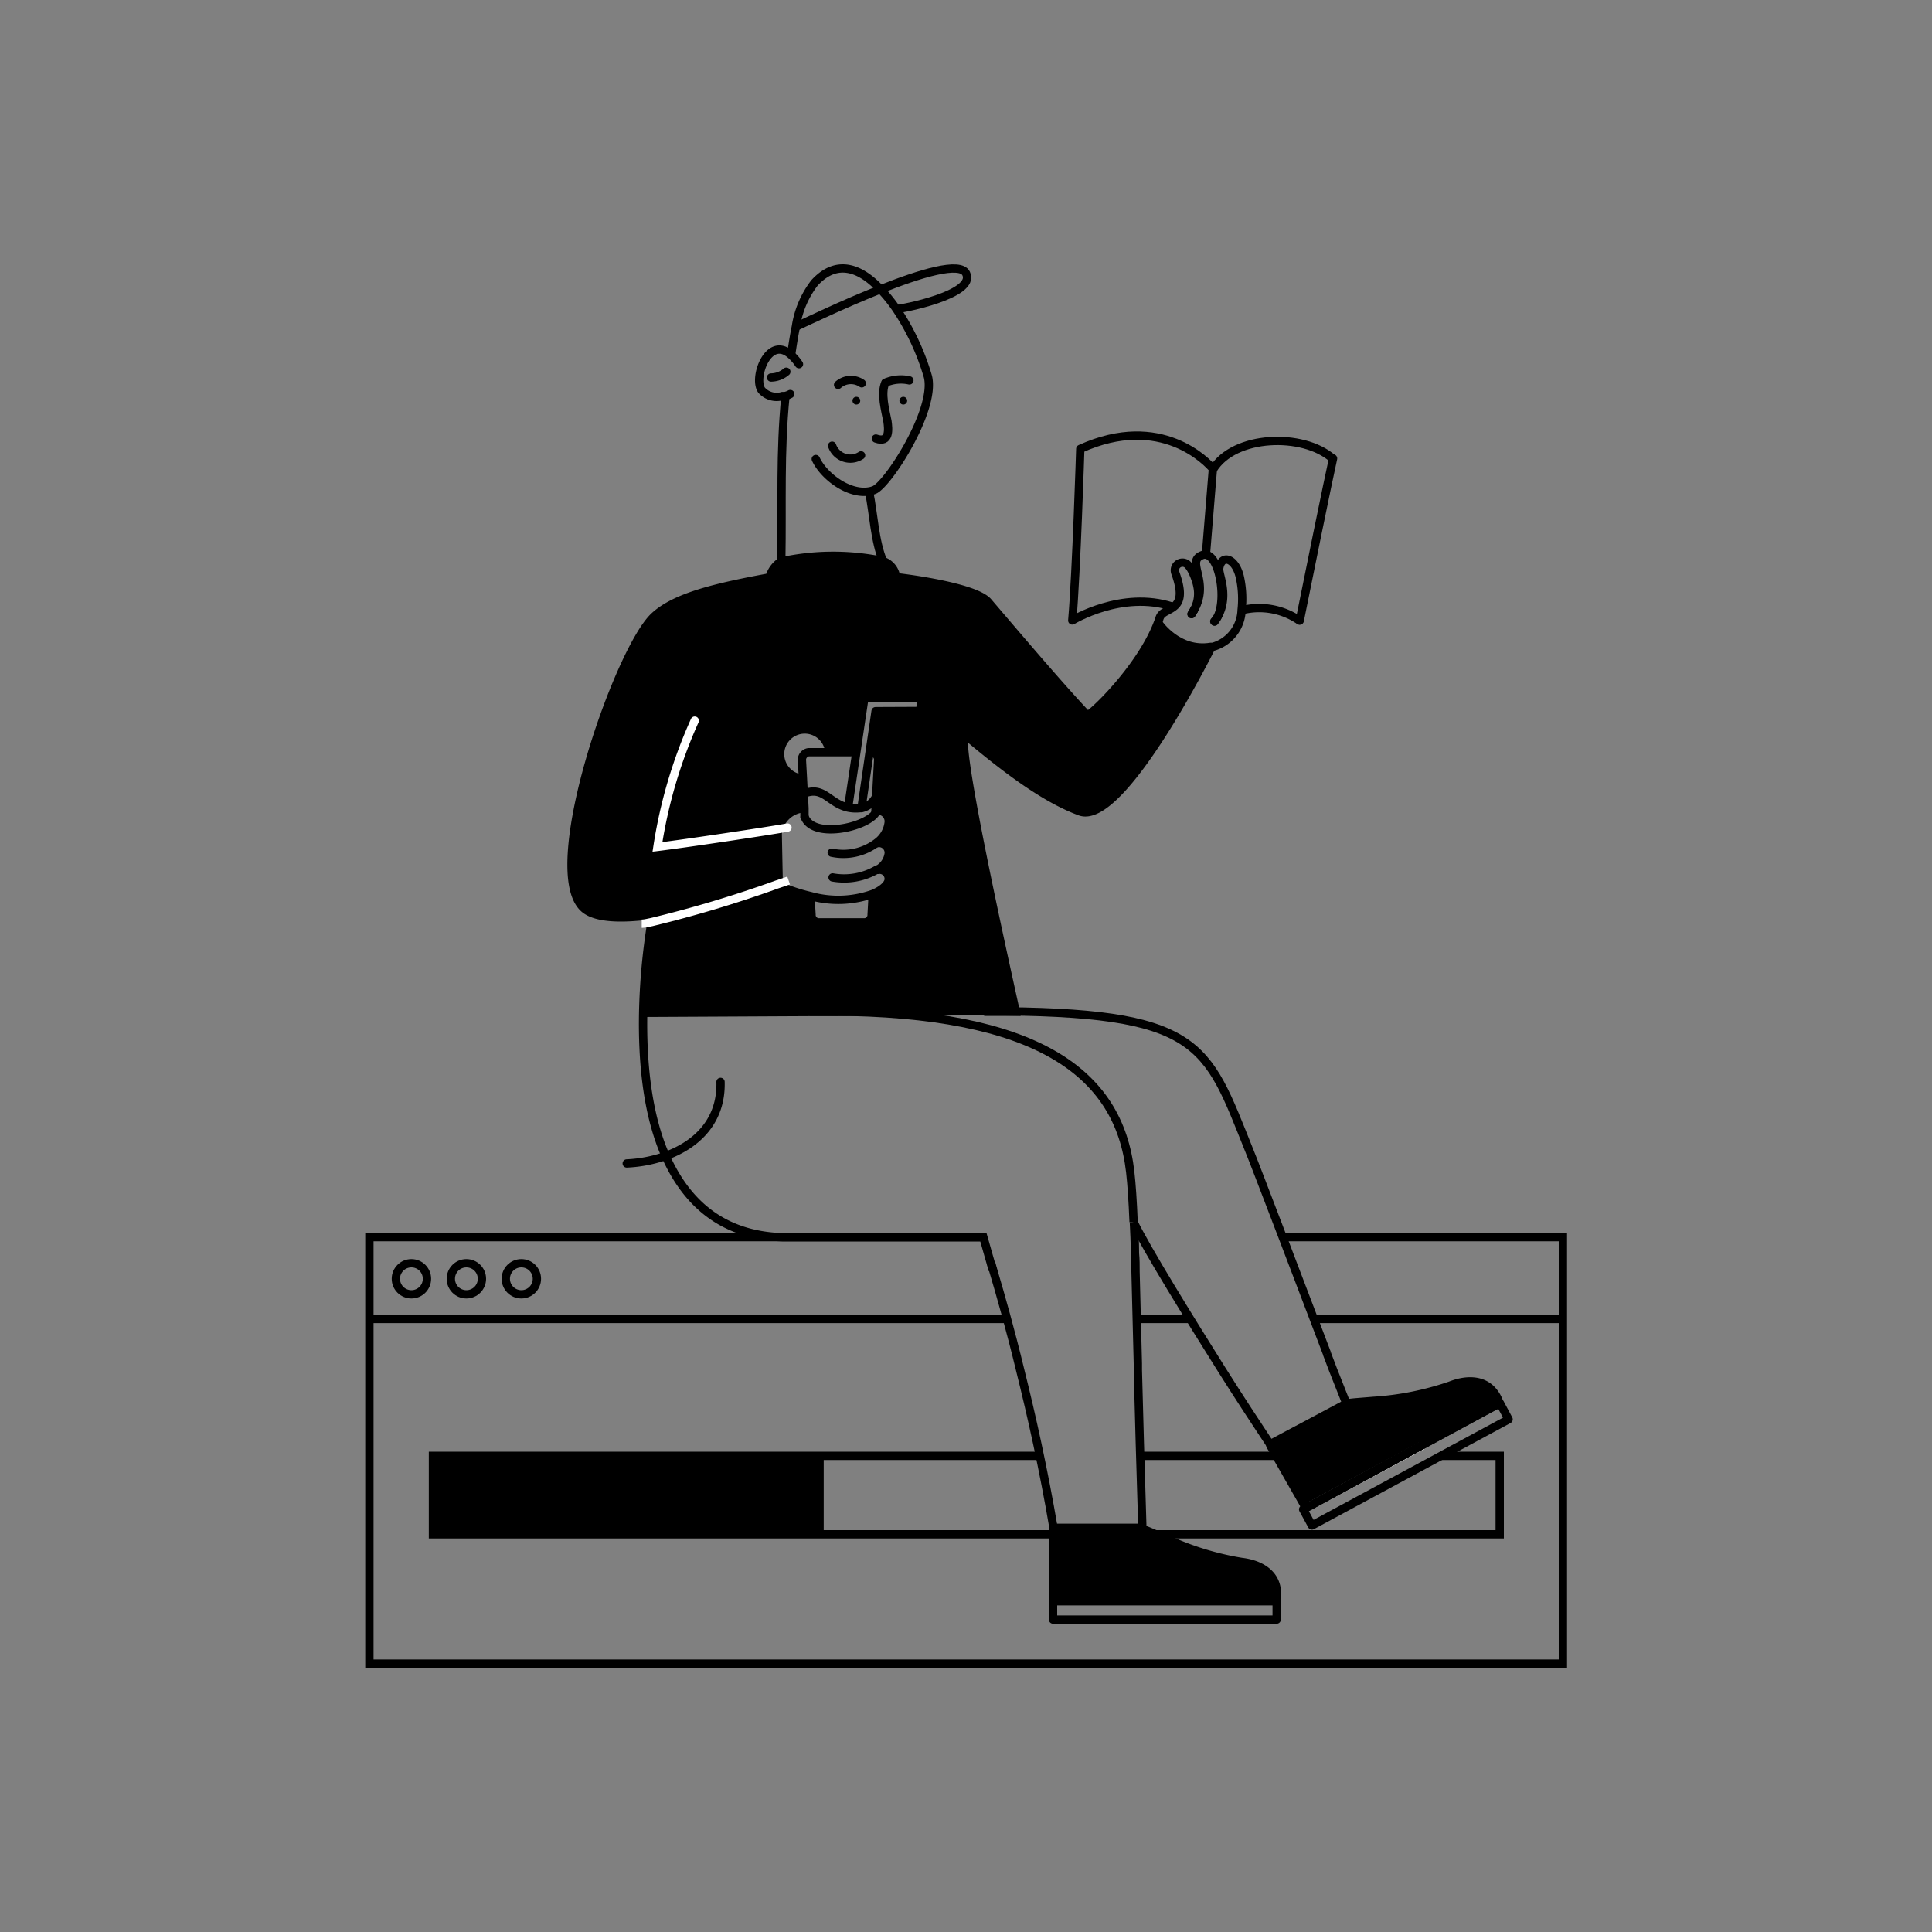 <svg xmlns="http://www.w3.org/2000/svg" id="Layer_1" data-name="Layer 1" viewBox="0 0 200 200"><rect x="0" y="0" width="200" height="200" fill="#808080" stroke="none"/><defs><style>.cls-1,.cls-2,.cls-3,.cls-4,.cls-5{stroke:#000;}.cls-1,.cls-2,.cls-4,.cls-7,.cls-8{stroke-miterlimit:10;}.cls-1,.cls-2,.cls-3,.cls-4,.cls-5,.cls-6,.cls-7,.cls-8{stroke-width:0.86px;}.cls-2,.cls-3,.cls-4,.cls-5,.cls-6,.cls-7,.cls-8{fill:none;}.cls-3,.cls-4,.cls-8{stroke-linecap:round;}.cls-3,.cls-5,.cls-6{stroke-linejoin:round;}.cls-6,.cls-7,.cls-8{stroke:#fff;}</style></defs><path d="M155.24,145.27l-20.33,11v0l-3.59-6.64.06-.1,8-4.17v0h.15c.3-.09,1.3-.14,2.65-.26a30.29,30.29,0,0,0,8-1.59c1.54-.61,3.28-.69,4.37.55a3.54,3.54,0,0,1,.69,1.2Z"></path><path class="cls-1" d="M118.26,158.28h0c.31.07,1.21.5,2.46,1a29.87,29.87,0,0,0,7.8,2.41c1.64.19,3.22.95,3.59,2.56a3.7,3.7,0,0,1,0,1.38.44.44,0,0,1,0,.1H109v-7.57l9,0h.18Z"></path><path d="M117.52,131.64l-.07-1.88h0C117.48,130.36,117.5,131,117.52,131.64Z"></path><path d="M90.78,87.21A3,3,0,0,0,92,85.1a1.11,1.11,0,0,0-1.18-1.18,1.4,1.4,0,0,1-.19.33l.09-1.81.2-3.66a.79.79,0,0,0-.68-.91H90l.62-4.25,4.62,0,.11-1.32H89.48l-.83,5.59h-2.8a2.55,2.55,0,1,0-2.73,2.73l.08,1.54.08,1.53h-.15a2.92,2.92,0,0,0-2.62,2.67l.1,5.06-.26.09a74.52,74.52,0,0,1-12.81,3.22c-3.44.47-5.9.29-7-.64-4.51-3.75,3.4-26.53,7.13-30.2,2.16-2.14,6.58-3.06,12-4.11a2.82,2.82,0,0,1,1.24-1.67l.06,0h0A25.07,25.07,0,0,1,91.05,58l.37.13a2,2,0,0,1,1.35,1.66s8.09.9,9.53,2.58c3.68,4.31,7.43,8.7,10.25,11.72.2.21,5.48-4.73,7.32-9.56l.06,0s2,3,5.41,2.44h0c-.27.54-9.31,18.57-13.6,17-3.63-1.34-7.57-4.3-11.76-7.82C98.35,74.72,104.89,104,105,104.6l-4.26,0-14.55.08H84l-17.47.09a68,68,0,0,1,.86-9.36,124,124,0,0,0,13-3.9l.26.08a18.06,18.06,0,0,0,3.26,1.09l.12,2a.77.77,0,0,0,.69.8h4.84a.77.77,0,0,0,.69-.8l.12-2.22C91.4,92.06,92,91.46,92,91A.94.94,0,0,0,90.9,90h-.05l0,0,.08,0A2.23,2.23,0,0,0,92,88.35a1,1,0,0,0-1.14-1.07Z"></path><line class="cls-2" x1="118.1" y1="150.71" x2="132.07" y2="150.71"></line><polyline class="cls-2" points="149.19 150.71 155.25 150.71 155.25 158.83 44.82 158.83 44.82 150.71 107.45 150.71"></polyline><rect x="44.82" y="150.71" width="40.45" height="8.12"></rect><polyline class="cls-2" points="132.92 128.07 161.79 128.07 161.79 172.22 38.24 172.22 38.24 128.07 102.07 128.07"></polyline><circle class="cls-2" cx="53.97" cy="132.38" r="1.61"></circle><circle class="cls-2" cx="48.28" cy="132.38" r="1.61"></circle><circle class="cls-2" cx="42.59" cy="132.38" r="1.61"></circle><path class="cls-3" d="M138,47.46c-.36,1.54-2.9,14-3.45,16.78"></path><path class="cls-3" d="M134.51,64.23a7.36,7.36,0,0,0-5.92-1.07"></path><path class="cls-3" d="M121.36,62.8C116.14,61.08,111,64.23,111,64.23c.43-5,.83-17.76.83-17.76,8.39-3.81,13.2,1.43,13.74,2.07l0,.06c2.2-3.61,9.32-3.81,12.36-1.15"></path><path class="cls-2" d="M88.8,77.87H83.71a.8.8,0,0,0-.69.91l.1,1.82.08,1.54.08,1.53,0,.9v.08"></path><path class="cls-2" d="M90.61,84.25l.09-1.81.2-3.66a.79.79,0,0,0-.68-.91h-.4"></path><path class="cls-2" d="M83.89,92.68v0l.12,2a.77.77,0,0,0,.69.8h4.84a.77.77,0,0,0,.69-.8l.12-2.22v-.07"></path><path class="cls-2" d="M83.3,84.49l0,.08c.86,2.24,6.08,1.16,7.28-.32a1.4,1.4,0,0,0,.19-.33s0,0,0,0"></path><path class="cls-4" d="M90.79,83.92h0A1.11,1.11,0,0,1,92,85.1a3,3,0,0,1-1.2,2.11,5.73,5.73,0,0,1-4.7,1.06"></path><path class="cls-4" d="M90.84,87.28A1,1,0,0,1,92,88.35,2.23,2.23,0,0,1,90.89,90l-.08,0a6.74,6.74,0,0,1-4.62.83"></path><path class="cls-4" d="M90.85,90.05h.05A.94.94,0,0,1,92,91c0,.49-.58,1.09-1.63,1.53a10.67,10.67,0,0,1-6.46.23,18.06,18.06,0,0,1-3.26-1.09"></path><path class="cls-4" d="M83.27,82.14c2-.79,2.53,1,4.51,1.46h0a4,4,0,0,0,1.27.06l.14,0h0a2.25,2.25,0,0,0,1.5-1.2"></path><polyline class="cls-3" points="89.19 83.56 90.02 77.87 90.64 73.62 95.26 73.6 95.37 72.28 89.48 72.28 88.65 77.87 87.82 83.44"></polyline><path class="cls-5" d="M83.31,80.61h-.19a2.55,2.55,0,1,1,2.73-2.73c0,.06,0,.12,0,.18"></path><path class="cls-2" d="M86.08,104.72H83.82"></path><path class="cls-4" d="M81.91,36.64c.13-.84.27-1.83.48-2.83a9.84,9.84,0,0,1,1.93-4.53c2.32-2.52,4.77-1.53,6.82.66a16,16,0,0,1,1.62,2A25.22,25.22,0,0,1,96.06,39c.83,3.47-4.18,11.2-5.58,11.73a2.27,2.27,0,0,1-.51.14c-2.07.36-4.66-1.52-5.52-3.35"></path><path class="cls-2" d="M80.88,57.92c.1-5.82-.15-11.11.43-16.91"></path><path class="cls-2" d="M89.91,50.67l.06.24c.47,2.3.57,5.11,1.45,7.19l0,.11"></path><path class="cls-4" d="M82.71,37.7a4.85,4.85,0,0,0-.87-1c-2.3-2-3.89,2.42-3,3.69A2.08,2.08,0,0,0,81,41l.26,0h0a2.1,2.1,0,0,0,.55-.21"></path><path class="cls-2" d="M92.74,32h0c.55,0,8.35-1.5,7.27-3.69-.62-1.26-4.75,0-8.89,1.65-3.92,1.56-7.85,3.46-8.75,3.87l-.15.07"></path><path class="cls-4" d="M91.68,39.61a4,4,0,0,1,2.46-.23"></path><path class="cls-4" d="M89.21,39.68a2,2,0,0,0-2.45.16"></path><path class="cls-4" d="M81.4,38.48a2.47,2.47,0,0,1-1.58.6"></path><path class="cls-4" d="M91.65,39.62c-.5,1.1,0,2.86.22,4,.11.79.27,2.31-1.2,1.78"></path><path class="cls-2" d="M117.35,126.5c-.09-2.18-.2-3.85-.35-5.18-1.17-10.38-9.81-16.5-30.86-16.6"></path><path class="cls-2" d="M118.26,158.54v-.34c-.21-6.48-.35-11.87-.47-16.38,0-.22,0-.45,0-.67-.09-3.76-.17-6.89-.24-9.51,0-.66,0-1.28-.06-1.88,0-1.19-.07-2.27-.11-3.25h0"></path><path class="cls-2" d="M102.79,131.58c0-.06,0-.14-.06-.22l-.18-.65c-.27-.93-.62-2.18-.75-2.63H81c-6.38-.21-10-3.72-12.09-8.4-2-4.51-2.42-10.11-2.33-14.86a66.42,66.42,0,0,1,.86-9.36c.07-.41.12-.66.13-.74v0"></path><path class="cls-2" d="M118.07,158.21l-9,0c-1.06-6.19-2.29-11.68-3.46-16.37-1-4.14-2-7.66-2.83-10.46l-.18-.65"></path><path class="cls-2" d="M137.39,140.17h0l-4.6-12.08c-1.73-4.52-3.19-8.34-3.47-9-4.48-11.14-4.91-14.4-27.31-14.41h-1.32l-14.55.08H84l-17.47.09h0"></path><path class="cls-2" d="M117.34,126.49h0c.66,1.37,2.1,3.86,3.87,6.79,1.61,2.66,3.48,5.68,5.27,8.52s3.68,5.72,5,7.71l7.9-4.21v0L138,141.81c-.19-.5-.41-1.07-.63-1.66"></path><path class="cls-4" d="M86.14,46.14a2,2,0,0,0,3,1"></path><path class="cls-4" d="M125.73,64.35l.21-.31c1.42-2.29.18-4.54.27-5.2.23-1.57,1.79-1.08,2.19,1.14a10.45,10.45,0,0,1,.13,3.17A4.08,4.08,0,0,1,125.4,67h0c-.27.54-9.31,18.57-13.6,17-3.63-1.34-7.57-4.3-11.76-7.82-1.68-1.41,5,27.92,5.11,28.56,0,0-3.13,0-3.13,0"></path><path class="cls-4" d="M123.57,63.2a3.48,3.48,0,0,1-.22.36"></path><path class="cls-4" d="M125.7,64.32a2.15,2.15,0,0,0,.23-.28c1.1-1.73.37-6.4-1.1-6.62a.76.76,0,0,0-.41.06c-1.72.68.9,2.72-.84,5.71"></path><path class="cls-4" d="M123.35,63.57a3.6,3.6,0,0,0,.22-.37h0a3.53,3.53,0,0,0,.38-2.53c-.09-.54-.63-2.12-1.22-2.36a.79.79,0,0,0-1.06,1c.84,2.32.4,3.11-.24,3.56s-1.19.52-1.39,1.1a5.17,5.17,0,0,1-.18.51c-1.84,4.83-7.12,9.77-7.32,9.56-2.82-3-6.57-7.41-10.25-11.72-1.44-1.68-9.53-2.58-9.53-2.58a2,2,0,0,0-1.35-1.66L91.05,58a25.07,25.07,0,0,0-10.09.1h0l-.06,0a2.82,2.82,0,0,0-1.24,1.67c-5.4,1-9.82,2-12,4.11C63.92,67.55,56,90.33,60.52,94.08c1.12.93,3.58,1.11,7,.64A74.52,74.52,0,0,0,80.35,91.5l.26-.09-.1-5.06a2.92,2.92,0,0,1,2.62-2.67"></path><polyline class="cls-3" points="125.57 48.39 125.56 48.54 124.84 57.36"></polyline><path class="cls-4" d="M119.93,64.52s2,3,5.41,2.44"></path><path class="cls-6" d="M66.43,95.62c.31,0,.63-.09,1-.16a124,124,0,0,0,13-3.9l1.21-.41"></path><path d="M93.51,41.08a.4.4,0,0,1,0,.8.4.4,0,0,1,0-.8Z"></path><path d="M88.65,41.08a.4.4,0,1,1-.4.4A.4.4,0,0,1,88.65,41.08Z"></path><polygon class="cls-3" points="109.01 165.91 109.01 167.66 132.16 167.66 132.16 165.76 132.12 165.76 109.02 165.76 109.01 165.76 109.01 165.91"></polygon><line class="cls-7" x1="135.08" y1="156.18" x2="147.26" y2="149.62"></line><polygon class="cls-3" points="134.98 156.39 135.81 157.92 156.17 146.93 155.27 145.25 155.24 145.27 134.91 156.25 134.9 156.25 134.98 156.39"></polygon><path class="cls-4" d="M74.59,112c.11,4-2.42,6.49-5.71,7.67a13.91,13.91,0,0,1-4,.77"></path><path class="cls-3" d="M139.49,145.28c.3-.09,1.3-.14,2.65-.26a30.29,30.29,0,0,0,8-1.59c1.54-.61,3.28-.69,4.37.55a3.54,3.54,0,0,1,.69,1.2l0,.09,0,0-20,10.85-3.69-6.47Z"></path><path class="cls-8" d="M81.52,85.67c-2.29.41-10.85,1.69-13.46,2a50.23,50.23,0,0,1,3.86-13.07"></path><line class="cls-2" x1="136.09" y1="136.54" x2="161.58" y2="136.54"></line><line class="cls-2" x1="117.69" y1="136.54" x2="123.1" y2="136.54"></line><line class="cls-2" x1="38.21" y1="136.54" x2="104.17" y2="136.54"></line></svg>